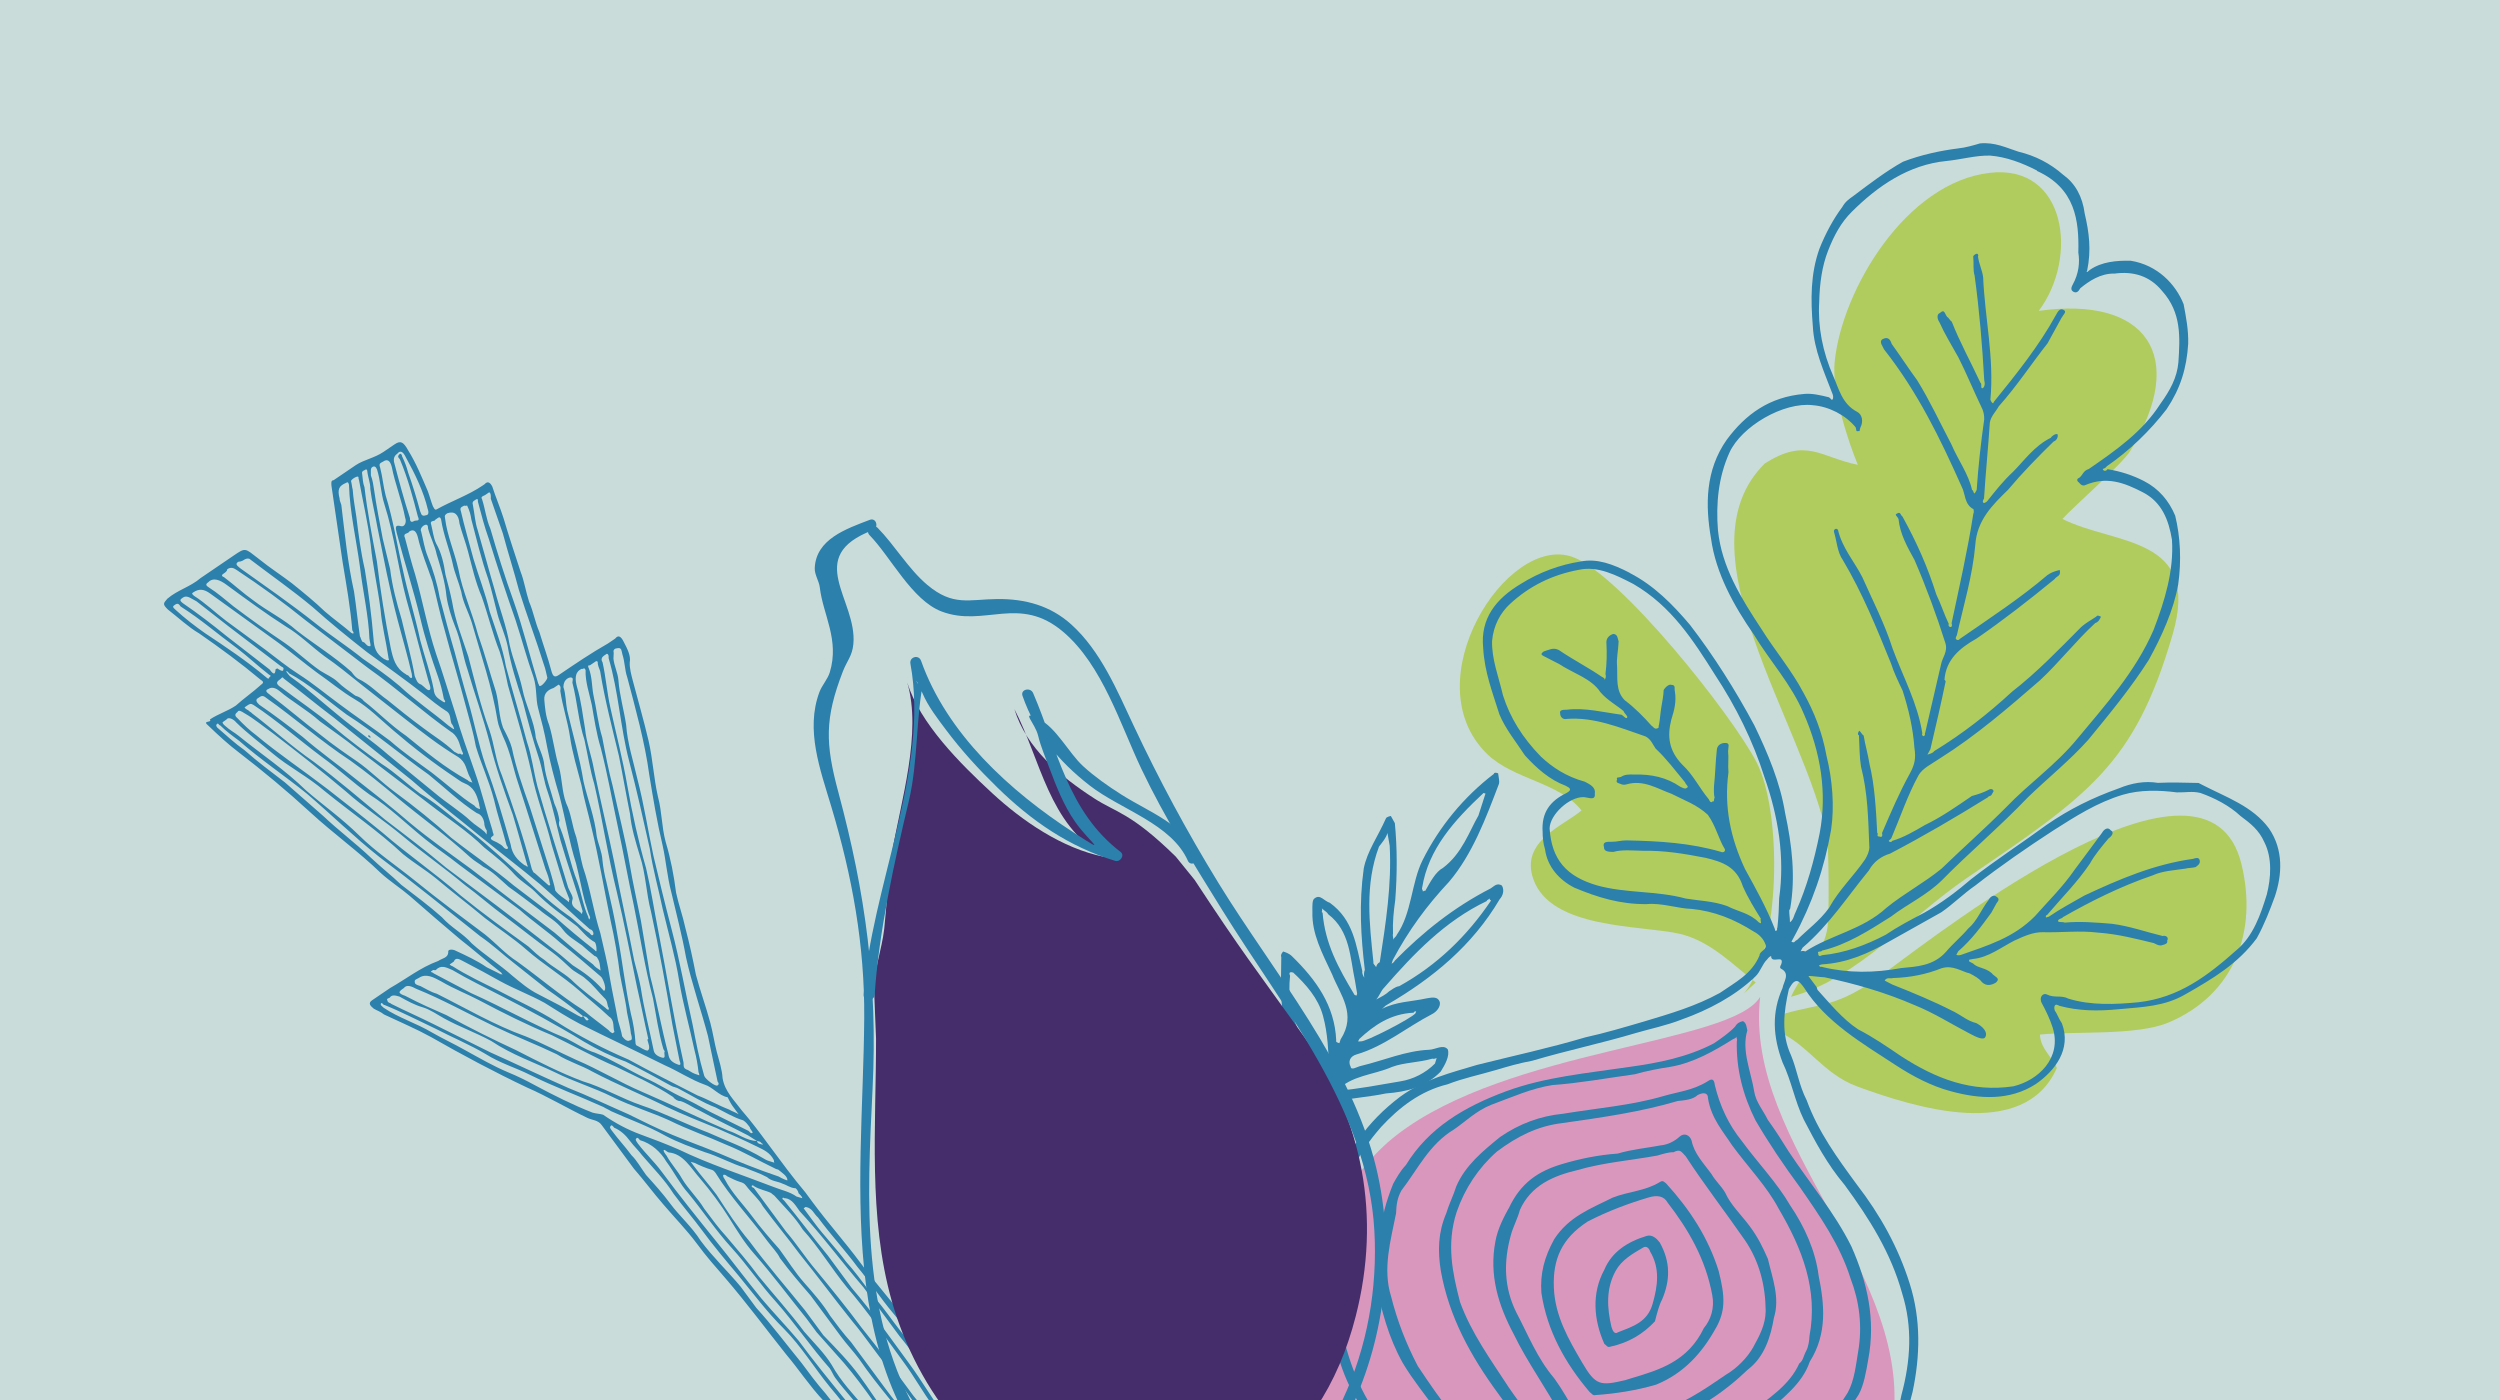 <svg viewBox="0 0 469.35 262.9" xmlns:xlink="http://www.w3.org/1999/xlink" height="92.75mm" width="165.58mm" xmlns="http://www.w3.org/2000/svg" id="Calque_1">
  <defs>
    <style>
      .cls-1 {
        fill: none;
      }

      .cls-2 {
        fill: #2c80ac;
      }

      .cls-3 {
        fill: #da97bd;
      }

      .cls-4 {
        fill: #cadcda;
      }

      .cls-5 {
        fill: #452c6b;
      }

      .cls-6 {
        fill: #b0cc5f;
      }

      .cls-7 {
        clip-path: url(#clippath);
      }
    </style>
    <clipPath id="clippath">
      <rect height="284.96" width="397.33" y="26.88" x="30.8" class="cls-1"></rect>
    </clipPath>
  </defs>
  <rect height="417.74" width="623.62" y="-16.13" x="-94.66" class="cls-4"></rect>
  <g class="cls-7">
    <path d="M333.97,193.75c5.36,2.28,8.34,7.88,14.66,10.21,10.62,3.89,31.37,10.51,37.53-3.47-.9-2.09-3.07-3.6-3.18-6.26,6.58-.67,18.11.25,24.11-2.25,12.41-5.22,16.83-17.11,13.71-29.81-6.45-26.15-55.21,11.82-67.19,20.63-8.74,6.42-11.43,5.45-18.64,7.51l-1.01,3.43Z" class="cls-6"></path>
    <path d="M336.4,187.09c12.17-3.3,22.13-14.92,32.72-22.16,22.9-15.63,31.61-21.19,38.78-45.85,5.4-18.59-10.85-16.69-20.7-21.66,2.51-2.7,11.19-10.26,12.72-12.75,11.05-17.98,2.92-29.15-17.16-26.31,7.52-10.04,5.17-27.58-9.2-25.92-15.69,1.8-27.74,21.88-29.12,35.45-.57,5.45,2.45,14.81,4.35,19.37-6.95-1.38-9.67-5.24-17.48-.24-16.48,16.3,7.43,48.82,11.72,70.14.3,2.89.4,13.94.09,16.72-.56,5.06-4.97,8.94-6.88,13.26.05-.02.11-.04.17-.05" class="cls-6"></path>
    <path d="M327.44,186.48c6.95-8.45,7.19-34,2.33-43.4-4.63-8.93-25.53-35.26-34.5-38.51-12.34-4.48-30.07,23.41-16.06,37,4.91,4.78,13.57,5.3,17.7,10.58-3.42,2.92-11.52,5.73-9.06,12.85,3.27,9.49,20.21,8.66,27.43,10.3,5.84,1.31,10.39,6.12,14.34,9.15l-2.18,2.04Z" class="cls-6"></path>
    <path d="M269.44,311.84c1.12-17.79-13.77-21.78-22.02-33.82-11.37-16.64-2.59-51.38,14.72-64.88,21.04-16.38,62.99-17.08,68.31-26-3.16,27.95,29.65,52.16,24.73,81.3-.78,4.49-6.13,11.4-8.21,15.99-13.75,30.43-39.33,18.68-63.19,20.77-.16,0-.16.29-.23.43-3.17-.1-7.44,4.16-10.14,5.82l-3.97.39Z" class="cls-3"></path>
    <path d="M80.33,95.68c-.77-3.34-2.44-6.77-4.14-9.83-.5-1.06-1.04-1.4-1.62-.66q-.76.52-.61,1.48c.93,3.57,1.88,7.14,3.01,10.6-.03.71.33.82.71.57.38-.26,1.28.18.77-.88-.93-3.57-1.87-7.15-3.36-10.7,0,0-.18-.22-.35-.47.02-.36.2-.48.4-.61.36.1.34.47.34.47.5,1.06.83,1.88,1.15,3.08.81,2.26,1.62,4.88,2.25,7.26.17.23.14.96.88.8.18-.13.91.09.59-1.11M50.39,126.56c-1.94-1.49-3.89-3.34-5.83-4.82-3.72-2.73-6.89-5.5-10.63-7.87-.35-.47-.53-.71-1.09-.33-.38.26-.56.38.15.97,1.76,1.61,3.7,3.1,5.49,4.35,3.91,2.6,7.82,5.21,11.52,8.31.18.24.54.34.55-.01.57-.39.02-.38-.16-.6M52.66,125.02c-3.19-2.4-6.55-5.02-9.74-7.42-1.95-1.5-4.07-3.21-6.01-4.7-.9-.44-1.78-1.25-2.53-.74-.57.39-.76.52-.05,1.08,2.85,1.94,5.5,3.99,8.33,6.28,2.66,2.07,5.31,4.13,7.97,6.18.35.47,1.04,1.41,1.1-.04.19-.13.38-.26.55-.03.54.34.9.45.91.08.2-.48-.35-.47-.52-.7M69.36,119.99c-.16-4.45-1.25-8.98-1.78-13.54-.68-5.15-1.92-10.29-2.06-15.46-.16-.6-.34-.47-.54-.34-1.3.54-1.69,1.15-1.22,2.95-.02.36.15.59.32,1.18.67,5.52,1.17,10.8,2.39,16.29.43,2.88.68,5.51,1.1,8.38.17.24.16.6.51,1.07.55-.03.69.93,1.43.79.19-.13-.14-.96-.13-1.33M72.89,123.21c-.42-2.86-1.21-5.84-1.45-8.85-.54-4.19-1.47-8.13-1.84-12.08-.54-4.19-1.47-8.13-2.21-12.21-.17-.23.02-.36-.15-.59-.37-.11-1.5.66-1.32.9.15.59.14.96.3,1.56.11,1.68.41,3.23.69,5.14.4,3.24.81,6.48,1.58,9.82.72,4.42,1.26,8.62,1.63,12.95.1,1.67.41,2.87,2.01,3.88.37.11.54.34.72.22.37.11.02-.36.04-.73M77.31,126.53c-.76-3.34-1.72-6.55-2.66-10.13-1.57-5.96-2.6-11.58-3.8-17.43-.43-2.51-1.06-4.89-1.33-7.18.05-1.08-.46-2.15-.58-3.46l-.18-.24c-.38.26-.92.28-.77.88.14.95.11,1.68.44,2.5.52,4.55,1.42,9.22,2.32,13.88.67,5.52,1.53,10.9,2.58,16.16.45,2.16.92,3.94,2.88,5.07.18.23.36.1.53.33.19.24.35.47.54.34.2-.13.02-.36.03-.73M80.38,127.61c-1.43-5-2.66-10.13-4.09-15.13-1.57-5.96-2.22-11.84-4.15-17.9-.65-2.02-.71-4.43-1.36-6.45q-.33-.82-.9-.44c-.38.26-.22.84-.25,1.57.33.83.47,1.8.61,2.76.41,2.87,1.02,5.98,1.61,9.08.46,1.79.92,3.94,1.39,5.72.4,3.24,1.19,6.22,2.16,9.44.77,3.34,1.87,7.15,2.45,10.62.33.82.49,1.42,1.22,1.63.54.34,1.22,1.27,1.59,1.02.38-.26-.12-1.31-.28-1.91M83.33,131.22c-.3-1.56-.6-2.74-1.09-4.17-1.3-3.68-2.43-7.14-3.35-11.07-1.24-5.13-3.01-10.6-4.42-15.96,0-.37-.67-1.67.79-1.24.72.21,1.13-.77.8-1.59-.59-3.11-1.91-6.43-2.51-9.54q-.46-1.79-1.6-1.01c-.37.25-.92.28-.59,1.11.47,1.78.58,3.46,1.04,5.25,1.45,4.65,2.16,9.44,3.23,13.96.91,4.31,2.36,8.94,3.27,13.25.78,2.97,1.92,6.07,2.52,9.17.12,1.31.66,1.65,1.72,2.33.54.34.55-.01.2-.48M84.77,135.86c-.32-.83-.11-1.68-.81-2.25-1.6-1.01-3.01-2.16-4.43-3.31-3.36-2.63-6.91-5.14-10.64-7.88-3.36-2.63-6.89-5.5-10.24-8.49-3.71-3.1-7.79-5.94-11.68-8.91-.18-.24-.73-.21-1.1.04-.19.13-.57.39-1.13.4-.56.38-.39.63.32,1.19,4.78,3.42,9.41,6.6,14.18,10.38,2.83,2.29,6.04,4.33,8.86,6.62,2.31,1.6,4.63,3.18,6.92,5.13,2.81,2.65,6.19,4.92,9.19,7.45.53.34.7.57,1.07.68-.16-.6-.32-.83-.51-1.07M102.74,127.16c-.17-.59-.3-1.55-.63-2.38-1.44-4.64-3.25-9.38-4.69-14.02-.94-3.58-2.06-7.02-3.01-10.6-.81-2.26-1.46-4.28-2.27-6.54.02-.36.05-1.09-.31-1.2l-.76.52c-.19.13-.93.28-.58.75.65,2.02.76,3.71,1.58,5.59,1.27,4.4,2.72,9.04,4.35,13.56,1.79,5.1,3.02,10.23,4.62,15.46.18.24.16.6.35.47.35.11,1.53-1.38,1.35-1.62M84.88,137.54c-5.33-3.75-10.43-8.36-15.76-12.12-3.89-2.97-7.8-5.95-11.69-8.92-4.25-3.44-8.49-6.51-12.95-9.46-.53-.35-1.06-.69-1.82-.17,0,.37-.39.62-.77.88-.37.25-.2.48.16.6,1.95,1.48,3.71,3.1,5.49,4.35,2.66,2.05,5.71,3.49,8.17,5.68,3.36,2.63,6.94,4.78,10.28,7.76.34.47.69.94,1.23,1.28,2.15.99,3.72,2.75,5.5,3.98,2.12,1.73,4.24,3.44,6.73,5.27,1.94,1.49,3.91,2.61,5.85,4.47.36.1.71.57,1.08.32.18.22.54.34.55-.03-.68-1.3-.6-2.75-2.02-3.9M88.18,145.84c-.68-1.3-.62-2.75-2.22-3.76-3.56-2.14-6.92-4.77-10.29-7.41-2.66-2.05-5.49-4.35-8.14-6.4-2.13-1.72-4.24-3.44-6.56-5.04-2.48-1.83-4.76-4.14-7.25-5.59-3.74-2.39-7.47-5.12-11.18-7.85-1.24-.91-2.5-1.47-3.46-.47-.57.39-.39.62.15.97,1.6,1.01,3.18,2.4,4.6,3.54,3.19,2.4,6.21,4.57,9.58,6.84,2.3,1.59,4.41,3.67,6.73,5.26,1.07.67,2.33,1.22,3.2,2.03,1.05,1.04,2.13,1.72,3.37,2.64.73.21,1.25.54,1.6,1.01,2.66,2.06,5.11,4.61,7.95,6.54,3.54,2.86,7.25,5.98,11.54,8.32.17.24.54.34.9.45-.17-.24-.34-.84-.51-1.07M89.96,150.95c-.46-1.79-.95-3.21-2.93-3.98-.36-.1-1.07-.67-1.6-1.01-3.91-2.61-7.81-5.58-11.69-8.92-2.3-1.95-4.57-4.27-7.07-5.72-2.51-1.47-4.8-3.42-7.11-5.01-2.48-1.83-4.77-3.78-7.26-5.61-4.27-3.08-8.51-6.15-12.78-9.23-1.24-.91-2.16-1-3.28-.23-.38.26,0,.37.16.6,2.14,1.35,4.07,3.21,6.02,4.69,2.48,1.83,4.97,3.65,7.45,5.48,1.95,1.48,4.06,3.2,6.2,4.56,2.67,1.7,4.97,3.65,7.46,5.47,3.18,2.4,6.57,4.67,9.75,7.07,2.48,2.19,5.32,4.12,7.8,5.95,2.66,2.05,5.3,4.48,7.97,6.17.33.46.7.57,1.06.67.02-.36-.17-.59-.15-.95M91.4,155.95c-.34-.47-.5-1.07-.48-1.43-.15-.97-.66-1.67-1.39-1.86-3.2-2.05-6.2-4.94-9.02-7.22-5.32-3.76-10.09-7.9-15.43-11.29-3.72-2.74-7.07-5.74-10.82-7.75-.17-.24-.35-.47-.54-.34l.17.23c.35.47.52.71,1.05,1.04,3.02,2.17,5.66,4.59,8.48,6.88,3.01,2.52,6.39,4.8,9.55,7.56,2.83,2.3,5.84,4.82,8.66,7.1,2.3,1.95,4.79,3.43,6.73,5.26.88.82,1.77,1.26,2.66,2.07,0,0,.17.23.33.46q.02-.36.04-.71M95.11,158.68c-.78-2.97-1.75-5.82-2.37-8.57-.94-3.58-2.44-6.76-3.4-9.97-.44-2.52-1.24-5.14-1.87-7.52-1.25-4.77-2.7-9.42-3.95-14.18-.95-3.21-1.55-6.32-2.34-9.3-.97-2.85-2.13-5.58-2.74-8.32q-.48-1.79-1.61-1.03c-.2.5-1.29.19-.79,1.24.63,2.38,1.25,4.77,1.89,6.79,1.43,5,2.31,10.02,3.93,14.9,1.3,3.68,2.41,7.49,3.54,10.93,1.11,3.81,2.42,7.5,3.72,11.18,1.3,3.68,2.23,7.62,3.34,11.06,0,.37.34.84.16.96-1.14.77.14.96.67,1.29.54.34.9.46,1.24.91.17.24.54.34.54.34.55-.01.2-.48.03-.73M98.98,162.37c-.95-3.21-1.73-6.19-2.7-9.4-1.63-4.51-3.25-9.02-4.34-13.55-1.25-4.78-2.88-9.29-4.16-13.69-.97-2.85-1.22-5.49-2.38-8.22-.66-1.66-1.3-3.68-1.58-5.59-.25-2.64-1.05-5.26-1.85-7.88-.3-1.55-1.15-3.08-1.62-4.87.04-.72-.32-.83-.89-.45-.38.26-.58.76-.41.98.46,1.79.59,3.11,1.25,4.77,1,2.49,1.79,5.11,2.23,7.62.94,3.58,1.89,7.15,2.84,10.37.79,2.98,1.57,5.96,2.52,9.17,1.12,3.8,1.85,7.87,3.31,12.15,1.81,4.75,3.23,9.74,4.67,14.75.28,1.91,1.33,2.95,2.57,3.87.35.1.54.34.54.34.19-.13,0-.37,0-.37M103.22,165.82c-.14-.96-.46-1.79-.79-2.61-1.76-5.47-3.36-10.7-5.15-16.17-.97-2.85-1.39-5.73-2.9-8.91-.32-.83-.83-1.9-.97-2.85-1.01-6.34-3.12-12.28-4.86-18.47-.65-2.02-1.66-3.78-1.95-5.7-.46-1.79-1.3-3.68-1.6-5.24-.6-2.74-1.76-5.47-2.19-8.35q-.16-.58-.54-.33l-.56.39c-.02.36-1.1.04-.77.87.31,1.19.43,2.51.94,3.58,1.02,1.75,1.47,3.91,1.75,5.82.48,1.79.94,3.58,1.25,5.13.57,3.47,1.89,6.79,3.03,10.24,1.25,4.77,2.33,9.3,3.96,13.81.97,2.85,1.2,5.85,2.37,8.57,2.11,5.93,4.06,11.64,5.62,17.6.18.22.17.59.52.7.89.81,1.59,1.38,2.47,2.18,0,0,.17.24.36.12.19-.13,0-.37,0-.37M106.94,168.92c-.32-.83-.66-1.67-.99-2.5-.79-2.61-1.61-5.23-2.39-7.85-1.09-4.53-2.9-8.92-3.79-13.58-1.23-5.49-2.83-10.72-4.41-16.33-.44-2.15-.9-4.3-1.55-6.32-1.32-3.32-2.09-6.66-3.38-10.35-1.17-2.72-1.77-5.46-2.56-8.44-.47-1.8-1.13-3.45-1.6-5.24q-.25-2.64-2.3-1.95c-.38.26-.56.39-.41.98.4,3.24,1.74,6.19,2.5,9.53.74,4.06,2.58,8.08,3.68,12.26,1.3,3.68,2.24,7.25,3.36,10.7.63,2.38.53,4.55,1.35,6.81.67,1.29,1.34,2.59,1.65,3.78.76,3.71,2.06,7.39,3.36,11.06,1.28,4.04,2.57,8.09,3.85,12.13.32,1.2.8,2.62.94,3.58.69.93,1.59,1.38,2.3,1.95l.17.22c.19-.13.02-.36.2-.48M109.4,171.11c-1.26-4.41-2.9-8.91-4.17-13.33-.79-2.98-1.38-6.09-2.35-8.94-.81-2.26-1.07-4.53-1.72-6.55-1.14-3.45-2.08-7.03-3.01-10.6-1.14-3.45-2.26-6.9-2.84-10.37-.45-2.16-1.46-4.28-1.92-6.06-.63-2.38-1.09-4.53-1.73-6.56-1.3-3.68-2.23-7.62-3.17-11.18-.15-.97-.3-1.56-.8-2.63,0,0-.18.13-.55.03-.37.25-.92.27-.6,1.1.62,2.75,1.57,5.96,2.36,8.94.95,3.21,2.27,6.54,3.04,9.87,1.14,3.45,2.45,6.78,3.03,10.24,1.25,4.76,2.7,9.42,3.95,14.18.97,2.85,1.22,5.49,2,8.47,1.74,6.19,3.84,12.48,5.75,18.91.33.82,1.03,1.76.81,2.25-.42,1.34.66,1.66,1.55,2.47l.17.23c.19-.13.02-.36.2-.48M110.81,172.25c-.5-1.06-.64-2.01-.97-2.85-.63-2.38-1.07-4.89-1.69-7.28-1.28-4.04-2.01-8.47-3.1-12.64-.96-3.22-1.74-6.19-2.34-9.3-.43-2.51-1.07-4.91-1.7-7.28-.46-1.79-.19-3.73-.84-5.75-1.3-3.68-2.24-7.25-3.37-10.7-1.78-5.11-3.41-9.98-5.01-15.22-.81-2.26-1.44-4.64-2.06-7.02.03-.73-.17-.59-.73-.21-.18.13-.38.26-.21.85.3,1.56.4,3.24.89,4.67,1.12,3.81,2.05,7.37,3.18,11.19.93,3.57,2.25,6.89,2.82,10.36.62,2.75,1.78,5.47,2.38,8.22.6,3.1,2.29,6.18,2.52,9.17.47,1.78,1.5,3.55,1.61,5.23.27,2.28,1.25,4.77,1.88,7.15.51,1.07.82,2.27.96,3.22-.2.48-.05,1.08.12,1.31,1.32,3.32,1.9,6.79,3.22,10.11.81,2.26,1.08,4.54,2.08,6.67q-.02.36.35.47s-.18-.24,0-.37M111.25,174.76q-.17-.23-.53-.33c-3.17-2.77-6.15-5.66-9.33-8.42-3.71-3.09-7.6-6.06-11.14-8.93-4.41-3.67-8.84-6.98-12.9-10.55-4.96-4.02-9.72-7.79-14.68-11.81-3.19-2.4-6.2-4.92-9.38-7.32-.35-.47-.36-.1-.74.16-.75.51-.77.87.31,1.55,3.18,2.4,6.56,4.67,9.57,7.2,3,2.53,6.19,4.92,9.2,7.09,2.67,1.7,4.78,3.78,7.25,5.6,2.51,1.47,4.8,3.42,6.92,5.13,3.73,2.74,7.07,5.74,10.41,8.74s6.68,6.35,10.23,8.84c1.61,1.03,2.64,2.43,4.24,3.44.18.24.53.71.73.21,0,0,.02-.36-.17-.6M111.71,176.91c-1.43-.78-2.29-1.95-3.35-3-2.66-2.05-5.5-3.98-7.95-6.54-1.06-1.04-2.49-1.82-3.71-3.1-1.75-1.98-3.69-3.47-5.81-5.18-3.16-3.12-6.91-5.5-10.27-8.13-4.6-3.54-9.03-6.85-13.64-10.41-2.12-1.71-4.43-3.31-6.92-5.13-2.46-2.19-5.32-3.76-7.61-5.71-.71-.57-1.43-.78-2-.4-1.11.41.14.96.31,1.2,3.19,2.39,6.36,5.15,9.55,7.55,2.13,1.72,4.43,3.31,6.75,4.9,2.3,1.59,4.59,3.91,7.07,5.74,3.72,2.73,7.25,5.59,10.6,8.59,4.08,3.21,7.99,5.82,11.69,8.92,2.66,2.05,5.14,3.88,7.79,5.94,2.48,2.19,4.77,4.13,7.43,6.2,0,0,.33.46.35.11.03-.73-.12-1.31-.3-1.56M112.13,179.79s-.17-.24-.53-.34c-.7-.57-1.41-1.15-2.3-1.95-1.24-.92-2.67-1.7-3.53-2.87-1.39-1.86-3.01-2.52-4.59-3.91-1.95-1.48-3.9-2.97-5.68-4.22-1.58-1.38-2.98-2.89-4.77-3.77-.71-.59-1.61-1.03-2.49-1.82-4.39-4.04-9.19-7.45-13.61-11.13-3-2.53-5.83-4.83-8.84-6.98-5.52-3.63-10.45-8-15.78-11.76-.71-.57-.9-.44-1.65.07q-.57.39.31,1.19c2.84,1.93,5.51,3.99,8.16,6.05,3.16,2.76,6.73,5.27,10.26,8.14,3.36,2.63,6.73,5.27,9.9,8.02,3.7,3.1,7.8,5.95,11.51,8.68,5.32,4.12,10.45,8,15.59,11.89,2.31,1.95,4.77,4.15,7.24,5.97.35.47.89.81,1.42,1.15-.14-.96-.11-1.68-.63-2.38M112.71,183.26c-2.29-1.95-4.76-4.13-7.43-6.2-2.46-2.19-5.3-4.11-7.76-6.3-3.73-2.74-7.62-5.71-11.35-8.44-2.13-1.72-4.27-3.08-6.37-4.8-3.54-2.86-6.7-5.99-10.44-8.37-3.02-2.16-5.83-4.81-8.84-6.98-4.43-3.31-8.48-6.88-12.93-9.83-.53-.33-.72-.2-1.29.19l-.38.26c.04.15.26.34.71.57.17.23.54.34.7.57,3.9,2.97,7.41,6.2,11.51,9.04,4.43,3.31,9.01,7.21,13.43,10.89,3.9,2.97,7.79,5.94,11.5,9.05,3.19,2.39,6.38,4.79,9.57,7.19,3.9,2.97,7.79,5.94,11.86,9.15.7.57,1.59,1.38,2.3,1.95,2.14,1.35,3.91,2.61,5.65,4.58,0,0,.35.47.36.1.37-.25-.26-2.27-.79-2.61M102.54,185.6c-2.13-1.72-4.08-3.2-6.2-4.92-1.94-1.49-3.88-3.34-6.19-4.92-6.2-4.93-12.55-10.09-18.94-14.88-4.77-3.78-8.99-7.95-13.58-11.86-4.24-3.44-8.68-6.39-12.74-9.95-1.24-.91-2.48-1.83-3.53-2.87-.36-.1-.35-.47-.54-.34-.38.26-.2.49-.03.73,1.59,1.38,3.35,3,5.12,4.25,2.46,2.19,4.95,4.01,7.6,6.06,2.46,2.19,4.76,4.14,7.22,6.33,2.82,2.67,6.01,5.06,8.82,7.72,1.93,1.84,3.88,3.33,5.81,5.18,2.66,2.05,5.15,3.88,7.6,6.06,1.75,1.98,3.9,2.98,5.64,4.95,2.46,2.19,5.14,3.88,7.61,6.06,1.41,1.16,3,2.54,4.79,3.43,2.33,1.22,5.02,2.56,7.51,4.03.36.1.71.57.92.08-2.13-1.72-4.61-3.55-6.91-5.14M109.81,190.84l-.36-.1q.17.23.35.47c.17.23.33.46.53.33l.19-.13c-.17-.23-.34-.46-.7-.57M114.28,189.22c-.35-.47-.13-1.32-.84-1.89-1.06-1.04-2.08-2.44-3.51-3.59-.87-.81-1.95-1.12-3.01-2.16-.89-.81-1.94-1.85-3.18-2.76-3.01-2.16-5.84-4.45-9.03-6.85-2.49-1.82-4.95-4.01-7.44-5.83-3.7-3.1-7.79-5.95-11.5-9.05-3.71-3.1-7.45-5.48-10.79-8.47-4.6-3.91-9.2-7.46-13.8-11-1.78-1.26-3.36-2.63-5.33-3.75-.54-.34-1.07-.68-1.27-.19q-.76.52-.06,1.09c1.23,1.27,2.29,2.3,3.53,3.22,4.41,3.67,8.86,6.62,13.46,10.16,3.37,2.64,6.73,5.26,10.26,8.14,4.76,4.13,9.92,7.66,14.68,11.8,4.24,3.44,8.5,6.52,12.76,9.61.88.8,1.93,1.84,3.01,2.52,1.58,1.37,3.38,2.27,4.96,3.64,2.11,2.08,4.42,3.68,6.54,5.39.17.24.71.58.55-.02M114.39,190.9c-1.94-1.85-3.88-3.34-5.65-4.94-3.17-2.77-6.75-4.91-9.91-7.67-2.47-2.18-5.14-3.88-7.79-5.94-3.02-2.53-6.21-4.93-9.2-7.46-2.12-1.71-4.08-2.84-6.2-4.56-4.58-4.28-9.72-7.79-14.68-11.81-3.18-2.75-6.76-4.53-9.76-7.06-2.29-1.95-4.77-3.78-6.87-5.85-.35-.47-1.42-1.15-1.81-.53l-.73.5c-.03.19.14.42.5.71.87.8,1.78,1.26,2.48,1.83,4.25,3.44,8.69,6.38,12.73,10.31,3.18,2.75,6.73,5.26,9.88,8.37,3.16,3.13,7.07,5.74,10.61,8.6,4.24,3.44,8.67,6.75,13.1,10.06,2.13,1.73,3.87,3.7,6,5.05,4.26,3.08,8.13,6.41,12.41,9.13,1.58,1.37,3.36,2.63,4.77,3.77.17.24.48.46.74.57l.35-.24c-.34-.83.08-2.18-.97-2.85M118.45,194.1c-.12-1.31-.44-2.51-.74-4.06-.26-2.27-.89-4.66-1.33-7.18-.4-3.24-.99-6.7-1.75-10.04-1.21-5.86-2.22-11.84-3.61-17.56-.62-2.75-1.41-5.36-1.86-7.88-.78-2.97-1.74-6.19-2.15-9.06-.42-2.88-1.4-5.73-1.82-8.6.02-.36.22-.86-.31-1.2l-.95.64c-.92.28-1.87.93-1.74,2.25.12,1.31.23,3,.89,4.65.8,2.62,1.05,5.26,1.85,7.88.64,2.39.53,4.56,1.35,6.82,1.01,2.12,1.09,4.17,1.92,6.43.46,1.79.74,3.7,1.22,5.49,1.45,4.27,2,8.47,3.29,12.51.61,2.74,1.39,5.72,1.82,8.6.43,2.51,1.05,5.26,1.49,7.77.31,1.19.63,2.02.78,2.99.52.7,1.05,1.03,1.43.77.56-.01.4-.61.24-1.21M121.53,195.18l.18-.13c-.77-3.34-1.36-6.45-2.13-9.8-1.21-5.84-2.4-12.06-3.78-17.79-1.71-6.92-2.69-13.62-4.24-20.31-.79-2.61-1.22-5.49-1.83-8.23-1.14-3.45-1.33-7.17-2.27-10.76.02-.36.21-.85-.14-.95-.37-.11-.75.15-.75.15-.57.38-.77.88-.8,1.61.48,1.41.41,2.87.72,4.42,1.08,4.54,2.36,8.94,3.07,13.37.77,3.34,2.09,6.66,2.47,10.25.3,1.56.98,2.85,1.08,4.54.13,1.33.43,2.88.74,4.06.77,3.35,1.54,6.68,2.11,10.16.89,4.66,1.41,9.58,2.47,14.48.47,1.78.76,3.71.87,5.39-.02.36.15.59.15.59.91.45,1.61,1.02,2.16,1,.57-.39.07-1.45-.08-2.05M124.71,197.58c.19-.13,0-.37-.16-.6-.95-3.21-1.36-6.45-1.96-9.56-1.57-5.96-2.41-11.71-3.62-17.56-1.06-4.9-1.95-9.93-3.01-14.82-1.06-4.89-1.94-9.91-3.19-14.69-.79-2.61-1.23-5.49-1.66-8-.45-2.14-1.27-4.4-1.17-6.58l-.17-.23c-.18-.24-.19.13-.56.02-1.48.66-1.19,2.22-.88,3.41.8,2.62,1.05,5.26,1.5,7.77.25,2.64,1.23,5.14,1.67,7.65,1.21,5.85,2.6,11.58,3.81,17.43,1.19,6.22,2.57,12.31,3.76,18.53.47,1.78.94,3.56,1.24,5.12.56,3.84,1.66,8,2.41,11.71.15.95,1.23,1.27,1.59,1.38.72.2.39-.63.41-.98M127.58,199.15c-.46-2.15-.89-4.66-1.35-6.81-1.16-6.93-2.48-14.11-4-21.15-.94-3.58-.97-7.08-2.1-10.52-.79-2.61-1.6-5.24-1.85-7.87-.75-3.7-1.33-7.18-2.08-10.87-1.23-5.14-2.65-10.5-3.52-15.89-.15-.59-.5-1.06-.46-1.79-.18-.22-.36-.1-.36-.1l-1.13.77c-.37-.11-.38.26-.21.49.66,1.65.58,3.46.88,5.02.62,2.75.86,5.39,1.66,8,.59,3.11,1.19,6.22,1.98,9.2,1.06,4.89,2.32,9.67,3.19,14.69.58,3.46,1.35,6.8,2.09,10.51.58,3.46,1.16,6.94,1.74,10.41,1.24,4.77,2.12,9.79,3.39,14.56.14.96.48,1.43,1.38,1.87.9.44,1.08.32.76-.52M131.14,201.29c-.13-1.33-.42-2.88-.74-4.06-.91-4.31-2.18-8.72-2.9-13.14-.71-4.43-1.99-8.83-3.07-13.37-.76-3.71-1.87-7.51-2.43-11.35-1.22-5.49-2.45-10.98-3.85-16.35-1.72-6.55-1.99-13.05-3.89-19.47.02-.36.03-.73-.33-.82l-.57.38c-.38.26-.58.74-.24,1.21.61,2.74.85,5.74,1.46,8.48,1.07,4.91,2.32,9.67,3.19,14.69.88,5.02,2.09,10.51,3.53,15.52.92,3.94,1.49,7.77,2.23,11.47,1.65,8.37,2.93,16.63,4.77,24.87.15.59-.24,1.21.84,1.53.53.34,1.06.67,1.79.88l.36.12s0-.37-.16-.6M134.73,203.08c-.62-2.75-1.22-5.86-1.82-8.6-1.26-4.77-3.05-9.88-4.12-14.77-.73-4.07-1.83-8.23-2.75-12.17-.79-2.98-1.01-6-1.62-8.73-1.08-4.54-1.81-8.97-2.53-13.39-.83-6.12-2.56-12.31-4.13-18.26-.49-1.42-.43-2.87-.91-4.31-.16-.6-.12-1.31-.87-1.17-.55.03-.93.28-.76.88-.02.36-.04.72-.05,1.09.12,1.31.79,2.61.92,3.94.23,2.99,1.03,5.62,1.46,8.48.22,3.36,1.35,6.82,2.11,10.16,1.25,4.77,1.96,9.56,3.02,14.45,1.08,4.54,2.17,9.07,3.42,13.83,1.57,5.96,2.59,11.95,3.97,18.02.59,3.11,1.19,6.22,2.14,9.43.16.6,2.11,2.08,2.49,1.82.37-.25.2-.48.04-.71M137.46,207.54c-.34-.47-.85-1.54-.85-1.54-1.63-.29-2.84-1.93-4.29-2.36-2.7-.97-5.01-2.56-7.52-3.65-5.38-2.67-10.59-5.11-15.95-7.78-2.33-1.22-4.47-2.58-6.61-3.94-2.86-1.57-5.56-2.54-8.42-4.11-1.97-1.13-4.29-2.36-6.62-3.58-.9-.44-1.61-1.02-2.02-.04l-.76.52s.18.24.54.34c2.67,1.7,5.73,3.14,8.41,4.47,3.76,2.01,7.53,3.67,11.26,6.04,2.15,1.37,4.11,2.48,6.43,3.71,2.33,1.24,4.48,2.23,7,3.33,4.29,2.36,8.77,4.58,12.9,6.71,1.98.75,3.94,1.89,5.92,2.64.54.34,1.25.54,1.79.89-.34-.47-.86-1.17-1.2-1.63M140.76,211.62l-.18-.24c-.17-.23-.51-.7-1.05-1.05-1.81-.53-3.41-1.54-5.2-2.43-2.34-.87-4.48-2.23-6.81-3.45-.53-.35-1.09-.33-1.62-.66-2.86-1.57-5.72-3.14-8.41-4.48-2.7-.97-5.39-2.3-7.89-3.77-5.16-3.16-10.35-5.95-15.37-8.52-3.22-1.67-6.27-3.11-9.3-4.91-1.26-.56-2.16-1-3.12,0-.18.13-.36-.1-.55.03l-.38.26c.17.23.36.1.54.34,2.32,1.23,4.65,2.45,6.98,3.68,5.93,2.65,11.82,6.02,17.93,8.54,1.79.89,3.57,2.14,5.38,2.67,3.24,1.31,6.45,3.35,9.5,4.79,2.51,1.1,4.81,2.69,7.33,3.79,2.16,1,4.29,2.36,6.45,3.35,1.79.89,3.59,1.78,5.38,2.67.36.1.52.7.9.44.19-.13-.52-.7-.5-1.06M140.5,213.19c-3.22-1.67-6.28-3.11-9.13-4.68-1.26-.56-2.49-1.46-3.58-1.79-.55.03-1.08-.32-1.43-.78-3.38-2.27-7.14-3.91-10.73-5.69-4.13-1.76-8.07-4.01-12.01-5.9-4.49-1.86-8.98-4.08-13.62-6.54-2.32-1.23-4.67-2.1-7.16-3.56-1.43-.78-2.87-1.56-4.18-.67-.38.26-.93.27-.78.87-.02.36.7.57,1.07.68.89.45,1.95,1.12,3.05,1.43,5.37,2.68,10.91,5.94,16.67,8,3.24,1.31,6.11,2.88,9.51,4.42,4.14,1.75,8.24,4.24,12.37,6,5.39,2.31,10.77,4.98,16.16,7.28,1.8.53,3.39,1.9,5.4,1.95-.54-.34-1.07-.68-1.6-1.01M143,214.65c-.35-.47-.54-.34-.9-.44.15.59.7.57,1.06.67.19-.13-.17-.23-.17-.23M145.23,217.69c-.68-1.3-1.93-1.86-2.83-2.3-2.68-1.33-5.19-2.43-7.71-3.53-3.24-1.31-6.48-2.63-9.52-4.05-4.48-2.23-9.34-4.2-13.99-6.65-1.96-1.13-4.5-1.87-6.63-3.23-3.94-1.89-7.91-3.41-11.85-5.3-4.84-2.33-9.67-5.02-14.52-6.98-.9-.46-1.79-.9-2.37-.15-.38.26-.94.64-.78.87.35.47.9.44,1.43.78,2.32,1.23,4.84,2.33,7.35,3.43,4.29,2.35,8.77,4.58,13.07,6.57,4.13,2.12,8.25,4.24,12.57,5.86,3.62,1.06,7.18,3.2,10.97,4.5,4.15,1.39,8.27,3.51,12.59,5.14,3.41,1.55,6.82,2.72,10.39,4.86.54.34.89.45,1.62.66l.37.11c-.18-.24,0-.37-.17-.59M146.07,219.57l-.36-.1c-3.05-1.44-6.08-3.24-9.31-4.54-3.42-1.54-7.21-2.84-10.78-4.61-3.42-1.55-7.03-2.61-10.61-4.38-3.59-1.78-7.21-2.83-10.78-4.61-3.94-1.89-8.1-3.28-12.01-5.9-2.87-1.56-5.92-2.64-8.79-4.21-1.43-.79-2.67-1.7-4.12-2.13-1.45-.41-2.88-1.2-4.3-1.99-.73-.21-1.45-.43-1.84.2-.18.13-.74.14-.4.61-.02.36.54.34.71.57,2.69,1.34,5.2,2.44,7.88,3.77,3.59,1.78,7.17,3.57,10.75,5.34,4.67,2.09,9.51,4.42,14.54,6.64,3.6,1.41,7.54,3.3,11.32,4.95,2.69,1.33,5.38,2.67,8.25,3.87,2.89,1.21,5.94,2.29,8.83,3.49,3.76,1.63,7.37,3.06,11.15,4.34.54.34,1.79.89,1.62.66.03-.73-1.04-1.4-1.75-1.98M149.9,224c.02-.36-.5-1.06-.68-.93-.92-.08-1.62-.66-2.34-.87-.9-.44-2-.4-2.88-1.21-1.42-.78-2.87-1.2-4.13-1.76-2.53-.73-5.02-2.18-7.55-2.93-2.34-.85-5.04-1.82-7.38-3.07-3.39-1.9-6.82-3.08-10.23-4.63-.53-.34-.9-.45-1.43-.78-4.66-2.1-9.35-3.84-13.84-6.06-2.68-1.34-5.57-2.17-8.25-3.87-3.03-1.8-6.26-3.12-9.49-4.8-3.05-1.43-6.27-3.11-9.51-4.42-.18.13-.52-.7-.71-.2-.02.36.33.46.52.7,2.84,1.93,6.1,2.88,9.13,4.68,1.96,1.13,4.11,2.12,6.08,3.24,2.86,1.57,5.35,3.03,8.23,4.24,1.62.66,3.41,1.54,4.84,2.33,3.76,2.01,7.34,3.8,10.94,5.21.72.22,1.27.19,2,.4,2.31,1.6,4.64,2.83,6.99,3.69,2.33.86,4.67,1.73,7.19,2.83,5.74,2.77,11.69,4.68,17.63,6.97,1.62.66,3.26.96,4.5,1.87.36.1,1.08.32,1.08.32,0-.37-.51-.71-.69-.94M178.11,281.75c-.71-.58-1.04-1.42-1.55-2.11-1.06-1.04-1.91-2.56-2.94-3.98-1.4-1.49-3.16-3.11-4.17-4.88-3.63-4.9-7.06-10.31-11.06-14.96-1.75-1.98-3.49-3.95-5.06-5.69-.69-.94-1.21-1.64-1.9-2.57-3.3-4.08-6.41-8.29-9.9-12.25-1.74-1.97-3.11-4.21-4.64-6.66-1.54-2.47-3.45-5.05-5.53-7.49-1.73-1.96-3.08-4.56-5.83-4.81-.35-.11-.7-.57-.89-.45-.19.13.16.6.51,1.07.84,1.53,2.06,2.8,2.91,4.34,1.19,1.98,2.94,3.6,4.14,5.59,1.39,1.87,2.77,3.74,4.17,5.25,2.08,2.44,4.18,4.89,6.07,7.46,2.78,3.38,5.92,6.87,8.52,10.37,1.92,2.21,3.84,4.06,5.21,6.3,1.69,3.05,4.14,5.61,6.23,8.05,2.43,2.91,4.85,6.19,7.29,9.1,1.93,2.21,3.46,4.68,5.38,6.88.52.7,1.41,1.15,1.91,2.21.16.41.33.65.52.7l1.13-.77c0-.18-.17-.42-.52-.7M176.06,282.44c-1.76-1.62-3.14-3.49-4.53-5.36-2.57-3.87-5.71-7.35-8.66-10.97-1.91-2.57-4.19-4.89-6.08-7.46-.34-.47-.68-1.3-1.02-1.77-3.49-3.95-6.58-8.51-10.07-12.47-2.97-3.25-5.37-6.89-8.34-10.14-2.97-3.25-5.36-6.88-8.15-10.26-1.57-1.74-2.57-3.87-4.13-5.96-1.02-1.77-2.78-3.38-4.95-4.01-.17-.24-.52-.7-.72-.22-.19.13.16.6.32.83,1.39,1.86,3.15,3.48,4.52,5.35,3.28,4.44,6.75,8.75,10.04,12.83,2.96,3.62,5.72,7.36,8.68,10.97,2.27,2.68,4.71,5.22,6.97,7.9,2.94,3.98,5.89,7.59,9.03,11.44,2.24,3.04,4.3,6.21,6.92,8.99,1.91,2.56,3.63,4.9,5.73,6.99,1.41,1.51,2.61,3.14,4,4.65.35.47.54.34.92.08.75-.51-.14-.96-.49-1.42M181.08,280.79c-.69-.94-1.19-2-2.07-2.81-2.08-2.81-4.34-5.48-6.24-8.06-3.62-4.91-7.99-9.66-11.42-14.7-1.04-1.41-2.45-2.92-3.48-4.32-1.9-2.57-3.8-5.13-5.71-7.71-1.92-2.21-3.83-4.43-5.73-6.99-.49-1.06-1.55-2.1-2.41-3.27-3.11-4.21-6.96-8.27-9.69-12.74-.18-.22-.34-.46-.7-.57-1.09-.31-2.34-.86-3.24-1.3q-.35-.1-.72-.21c.17.24.35.47.53.71,1.37,1.86,2.94,3.6,4.32,5.47,2.06,3.16,3.95,6.1,6.2,8.77,3.28,4.45,6.95,8.63,10.42,12.95,1.2,1.63,2.24,3.04,3.44,4.67,2.46,2.55,4.74,4.86,6.81,7.67,1.73,2.34,3.44,5.04,5.17,7.37,1.21,1.64,2.24,3.41,3.26,4.81,2.28,2.31,4,4.65,5.93,6.86,1.03,1.4,1.9,2.57,2.95,3.61,1.05,1.05,1.78,1.26,2.54.39q.2-.13-.16-.6M174.89,284.29c-1.75-1.98-3.3-4.08-5.05-6.06-2.78-3.37-5.56-6.75-8.32-10.49-1.92-2.58-3.81-5.15-5.72-7.36-2.95-3.61-5.34-7.61-8.68-10.97-3.15-3.12-5.74-6.62-8.53-10-2.26-2.69-4.7-5.59-6.77-8.41-1.72-2.33-3.63-4.54-5.36-6.88-1.71-2.7-3.82-4.78-5.9-7.22-.69-.93-1.57-1.74-2.26-2.67-.87-1.16-1.75-1.98-3.01-2.53-.17-.23-.51-.71-.71-.2-.19.13.15.59.33.82,1.21,1.64,2.43,2.91,3.64,4.55,1.06,1.04,1.73,2.34,2.76,3.74,1.57,1.74,3.14,3.48,4.51,5.34,1.73,2.34,4.02,4.3,5.73,6.99,2.25,3.04,5.06,5.69,7.5,8.62,1.04,1.4,1.9,2.57,2.93,3.97,2.97,3.25,5.57,6.76,8.52,10.37,1.38,1.87,2.76,3.74,4.5,5.73,4.68,5.95,9.36,11.9,14.23,18.08,1.18,2,3.14,3.49,4.51,5.36.69.94,1.27.55,1.64.3.57-.39-.15-.97-.5-1.08M183.32,279.97c.73-.15.57-.75.06-1.45-2.25-3.04-4.32-5.85-6.75-8.76-3.49-3.95-6.39-8.64-9.87-12.97-2.43-2.91-4.31-5.84-6.75-8.74-3.29-4.09-6.58-8.53-9.88-12.62-2.25-3.04-4.51-5.72-6.93-8.99-.68-1.3-2.09-2.44-3.14-3.85-.33-.46-.7-.57-1.06-.68-.73-.21-1.63-.65-2.52-1.1-.17-.24-.54-.34-.72-.22-.03.36.16.6.32.83,1.35,2.6,3.46,4.68,5.19,7.01,1.55,2.1,3.29,4.09,5.03,6.06,1.56,2.11,2.92,4.34,4.67,6.32,1.74,1.97,3.49,3.95,4.86,6.18,1.21,1.64,2.42,3.28,3.98,5.02,2.08,2.81,4.33,5.85,6.57,8.89,2.59,3.49,5.73,6.99,8.33,10.49,1.88,2.93,4.69,5.58,6.76,8.39,1.04,1.4,1.27.55,1.83.17M185.63,277.34c-.69-.93-1.57-1.74-2.43-2.91-2.6-3.5-5.37-6.87-7.96-10.38-2.08-2.81-3.6-5.64-5.68-8.44-3.45-4.68-6.72-9.48-10.54-13.9-2.95-3.61-5.34-7.62-8.31-10.87-1.54-2.45-3.3-4.08-5.04-6.05-.35-.47-.7-.57-.89-.81-.89-.45-2.17-.63-3.24-1.31,0,0-.17-.23-.35-.11-.19.13-.03.36.34.47,1.9,2.57,3.98,5.38,6.04,8.18,1.92,2.21,3.64,4.92,5.72,7.36,2.78,3.38,5.73,6.99,8.5,10.73,3.29,4.08,6.41,8.29,9.69,12.74,2.26,2.67,4.31,5.84,6.75,8.75,2.09,2.45,4.18,4.89,5.71,7.36.33.82.87,1.17,1.27.55.37-.25,1.28-.18.42-1.35M188.03,276.77c.19-.13.2-.5-.16-.6-2.8-3.02-5.39-6.54-7.81-9.8-1.56-2.11-2.74-4.46-4.48-6.44-2.24-3.04-4.3-6.21-6.73-9.12-2.25-3.04-4.49-6.07-6.73-9.12-4-4.65-7.81-9.8-12-14.32-.69-.93-1.36-2.23-2.65-2.42-.18.13-.53-.33-.55.03-.18.13.18.22.35.47,2.78,3.38,5.37,6.89,8.15,10.26,1.56,2.11,3.11,4.21,4.49,6.09,4,4.65,7.28,9.46,10.73,14.12,2.42,3.28,4.29,6.58,6.54,9.61,2.95,3.61,5.71,7.35,8.86,10.84-.02.36.15.59.52.7.87.81,1.1-.04,1.47-.29M189.55,275.74c-.53-.71-.86-1.54-1.38-2.23-2.92-4.34-6.22-8.42-9.32-12.63-3.82-4.78-7.09-9.59-11.09-14.24-2.44-2.9-4.33-5.84-6.76-8.76-2.25-3.04-5.03-6.06-7.45-9.34-.71-.57-1.03-1.77-2.3-1.95l-.37.25.17.24c.52.7,1.2,1.63,1.72,2.33,1.9,2.58,4.18,4.89,6.07,7.46,1.57,1.74,2.96,3.62,4.51,5.72,1.57,1.74,2.95,3.61,4.51,5.72,1.54,2.1,3.29,4.08,4.84,6.18,2.94,3.98,5.5,8.22,8.27,11.95,2.08,2.44,3.98,5.01,6.08,7.46.52.7,1.04,1.4,1.91,2.21q.36.1.55-.03c.19-.13.03-.36.03-.36M183.04,281.9c-2.05,1.05-3.93,1.98-5.63,3.14-1.13.77-2.44,1.3-2.87,2.64-.19.13-.37.25-.73.15,0,0-.36-.1-.35-.47.07-1.45-1.36-2.23-2.05-3.17-.52-.7-1.4-1.5-2.09-2.44-1.54-2.47-3.81-4.78-5.54-7.12-1.73-2.34-3.82-4.78-5.55-7.12-1.21-1.64-2.42-3.28-3.64-4.55-2.62-2.79-4.68-5.95-6.95-8.63-3.81-4.78-7.44-9.69-11.44-14.34-1.92-2.21-3.67-4.19-5.39-6.54-1.91-2.56-4.18-4.87-6.26-7.32-1.92-2.2-3.63-4.54-5.56-6.75-1.91-2.58-3.98-5.38-6.05-8.19-.68-.93-1.78-.89-2.68-1.33-3.94-1.89-7.52-4.04-11.29-5.68-6.1-2.89-12.18-6.13-18.07-9.5-2.86-1.57-5.75-2.78-8.79-4.22-.71-.57-1.43-.78-1.96-1.11-.71-.58-1.05-1.04-.3-1.56l3.4-2.31c3-1.69,5.66-3.84,9.01-5.07.76-.52,1.86-.56,1.9-1.65-.15-.59.76-.52,1.12-.4,2.16,1,4.3,1.98,6.09,3.23.89.45,1.79.89,2.69,1.34,0,0,.18-.13.35.11q-.17-.23-.34-.47c-2.66-2.05-5.13-4.24-7.78-6.31-3.01-2.52-6.17-5.28-9.35-8.05-1.58-1.37-3.73-2.74-5.49-4.35-4.03-3.92-8.83-7.34-13.22-11.38-4.4-4.04-8.81-7.7-13.42-11.25-1.95-1.48-3.71-3.1-5.64-4.95-1.41-1.14.75-.51.23-1.21,1.52-1.03,3.37-1.58,4.88-2.61,1.54-1.39,3.23-2.54,4.75-3.93.56-.38.4-.61-.14-.95-3.7-3.1-7.43-5.84-11.52-8.68-1.96-1.13-3.9-2.97-5.85-4.47-1.05-1.03-.85-1.16-.09-2.04,1.91-1.64,4.32-2.22,6.22-3.86l6.23-4.24c2.27-1.54,2.07-1.41,4.73.65,2.12,1.71,4.25,3.07,6.21,4.57,2.12,1.71,4.25,3.44,6.17,5.28,1.59,1.38,3.36,2.63,4.95,4.01.54.34.55-.01.2-.48-.36-4.32-1.09-8.39-1.82-12.82-.7-4.79-1.4-9.57-2.1-14.37,0-.37-.14-.96.41-.98l4.15-2.82c1.51-1.02,3.54-1.35,5.24-2.51l2.07-1.41c1.14-.77,1.67-.42,2.52,1.1,1.53,2.47,2.53,4.96,3.7,7.68.32.83.63,2.02.96,2.84.17.24.33.84.71.59,2.81-1.57,5.97-2.66,8.62-4.46l.38-.26q.77-.87,1.44.43c.64,2.01,1.47,3.91,2.11,5.93.95,3.21,2.09,6.66,3.22,10.11.66,1.66.93,3.57,1.58,5.59.83,1.9,1.11,3.81,1.94,5.71.79,2.61,1.62,4.86,2.24,7.25.32,1.19.68,1.29,1.43.78,3.02-2.05,6.05-4.11,9.24-5.92l1.32-.9c.58-.75,1.11-.41,1.62.66.68,1.3,1.35,2.6,1.11,3.81-.05,1.08.27,2.28.58,3.46.94,3.58,2.05,7.39,2.97,11.33.77,3.34.97,7.06,1.74,10.41.79,2.98.66,5.51,1.45,8.49.96,3.22,1.55,6.32,1.96,9.56.46,2.15,1.27,4.4,1.73,6.56.78,2.98,1.39,5.72,1.99,8.83.79,2.98,1.92,6.07,2.71,9.05.48,1.79.76,3.71,1.22,5.49.48,1.79.97,3.22,1.08,4.9.43,2.51,2.19,4.12,3.57,6,1.92,2.21,3.46,4.3,5.19,6.64,2.25,3.04,4.49,6.07,6.76,8.76.52.7,1.04,1.4,1.38,1.87,2.94,3.98,6.08,7.46,9.02,11.44,2.77,3.74,5.73,6.99,8.33,10.5,3.45,4.67,7.28,9.09,10.55,13.9,1.21,1.64,2.77,3.38,3.97,5.01,1.92,2.57,3.79,5.5,5.88,7.96.17.22.52.7.69.92.51.71.68,1.3.1,1.69-2.81,1.56-5.63,3.12-8.08,4.78" class="cls-2"></path>
    <path d="M177.06,231.19l-.18-.24.19-.13s.18.24,0,.37" class="cls-2"></path>
    <path d="M69.46,138.54l-.18-.24c-.19.13-.17-.22-.17-.22.19-.13.36.1.36.1q.17.24,0,.37" class="cls-2"></path>
    <path d="M265.75,190.22l.12-.34c-.37-.1-.47.24-.47.24-4.37.22-7.4,2.34-10.19,4.92-.1.34-.57.58.25.46.72.22,9.61-4.34,10.29-5.28M254.79,186.55c-.12-.8-.27-1.59-.4-2.39-.94-4.46-.94-9.4-5.02-12.51-.25-.46-.6-.55-1.22-1.13.25.46-.22.7.15.82.47,5.83,2.96,10.37,6.01,15.45l.37.12.1-.36ZM277.55,153.14c.57-1.74.89-2.77,1.22-3.81l.12-.34-.37-.12c-5.54,5.18-10.38,10.56-11.53,17.81-.12.34.25.46.12.8.12-.34.47-.24.47-.24.92-1.62,1.94-3.59,3.33-4.31,3.6-2.72,4.94-6.87,6.63-9.79M259.04,180.62c1.12-7.26,2.26-14.51,1.86-21.84-.15-.8-.27-1.59-.42-2.39-.32,1.04-.89,1.62-1.59,2.56-2.68,7.16-1.81,14.25-1.04,21.7-.1.34.25.46.5.92.1-.36.22-.7.7-.94M279.93,169.05s-.37-.12-.25-.46c-.12.34-.47.24-.57.58-7.85,3.74-13.74,9.93-19.25,16.25-.6.58-.92,1.62-1.49,2.22.92-.48,1.86-.96,2.43-1.54.47-.24,1.04-.84,1.89-.96,7.11-3.93,12.77-9.45,17.24-16.08M242.77,182.58c-1.07-.31-.57.58-.57.58-.79,7.38,2.16,12.8,6.78,17.98,0,0,.37.12.72.22,0,0,.1-.34-.15-.8-.17-3.09-.25-6.53-1.17-9.84-.89-3.33-3.2-5.91-5.61-8.15M250.96,204.78c4-.31,7.78-1.08,11.88-1.76,2.48-.39,4.82-1.59,6.56-3.35.1-.34.22-.7.32-1.04-.47.24-.82.12-.82.12-2.58.75-5.29.7-7.53,1.54-3.63,1.57-7.53,1.54-10.41,4.48M258.29,190.27l-.45.24.45-.24ZM259.36,189.45c2.78-1.45,5.52-1.37,8.45-2.02.84-.12,2.14-.51,2.51.75.12.82-.55,1.74-1.49,2.22-4.67,2.41-8.97,6.05-14.14,7.55-1.29.36-1.61,1.4-1.12,2.31.12.8,1.17-.02,2.01-.17,4.22-1.01,8.32-2.82,12.7-3.01,1.17-.02,2.68-1.11,3.53-.07.4,1.23-.52,2.87-1.32,4.15-2.88,2.94-6.29,3.81-10.31,4.12-2.93.63-6.14.82-9.07,1.45-1.29.39-1.12,2.34-1.09,3.47-.35,1.04-.2,1.83-1.02,1.98-1.54-.07-.75-1.35-.65-1.71,2.01-5.09-3.65-4.51-5.12-7.23-.99-1.81-2.91-3.16-4.47-4.36-.84-1.04-.65-1.71-.05-2.31.2-.67.92-.46,1.54.1,1.57,1.23,2.88,2,4.2,2.77-.75-1.35-1.49-2.72-2.11-4.44-2.36-4.87-1.79-10.39-1.79-15.33-.22-.46.35-1.04.35-1.04.35.12,1.07.31,1.66.89,4.47,4.36,8.02,9.23,8.3,15.77-.12.34.22.46.6.55,0,0,.1-.34.22-.7,3.08-4.77-.07-8.36-1.59-12.22-1.86-3.98-3.83-7.62-3.7-11.74-.02-1.16-.05-2.29.42-2.53,1.04-.84,1.79.53,2.86.84,4.45,3.23,4.92,7.93,6.09,12.82-.1.36.12.82.37,1.25-.12-.8-.02-1.13.1-1.47-.75-6.32-1.12-12.49-.2-19.04.62-3.23,2.68-6.03,4.15-9.38.12-.36.94-.48.94-.48.25.46.5.89.75,1.35.45,4.7.45,9.62.07,14.46-.3,2.17-.5,4.03-.42,6.32-.12.34.12.8.02,1.13.1-.34.57-.58.67-.92,2.86-4.07,2.73-9.81,4.89-14.1,3.16-6.27,7.65-11.76,13.34-16.13.1-.34.47-.24.82-.12.12.8.27,1.59.17,1.93-2.46,6.48-5.02,13.31-9.39,18.44-4.17,4.46-7.6,9.11-10.56,14.68l-.22.7s.47-.24.6-.58c5.19-5.28,11.01-9.98,18.01-13.57.47-.24,1.14-1.18,2.11-.51.5.89.15,1.93-.42,2.53-5.12,8.7-12.55,14.83-21.17,19.84-.47.24-.6.58-1.04.82" class="cls-2"></path>
    <path d="M292.61,124.61c-1.05-.54-1.75-.9-2.8-1.44-.36-.19-.7-.36.01-.87,1.08-.32,1.78-.81,2.85-.26,2.61,1.78,5.41,3.22,8.03,5,.34.18.7.36.51.71.19-.35.38-.68.2-1.2.25-2.05.29-3.78.17-6.02.01-.87.74-1.35,1.27-1.52.88.03.85.89,1.03,1.41-.06,1.72-.44,3.25-.29,4.63.12,2.24-.32,4.64,1.43,6.4,1.9,1.43,3.62,3.19,5.01,4.76.36.19.51.71,1.06.55.53-.16.18-.33.37-.67.21-1.22.23-2.06.43-3.28.21-1.19.43-2.39.44-3.25.37-.67,1.1-1.16,1.44-.99.9.01.52.7.67,1.22.31,1.89-.08,3.44-.67,5.32-.79,3.08-.49,5.83,2.09,8.47,2.08,1.95,3.08,4.22,4.96,6.49.18.52.52.69.7.36.36.19.19-.35.38-.68-.16-.51-.15-1.38-.11-2.24.23-2.06.29-4.63.52-6.69.03-.86.75-1.37,1.63-1.34.89.01.52.69.49,1.55.15,1.38-.06,2.57.07,3.97-.86,6.52.41,12.39,3.1,18.13,2.02,3.67,4.06,7.33,5.56,11.15l.16.51c.52-.16.18-.33.37-.68.23-2.06.28-3.77.33-5.49,1.08-7.71-.15-15.31-2.78-22.78-2.15-6.77-5.34-13.2-9.27-19.16-4.08-6.46-8.18-12.91-15.33-17.05-3.16-1.63-6.66-3.44-10.21-2.66-5,.92-9.3,3.04-12.93,6.4-1.82,1.67-3.12,4.05-3.38,6.97-.08,3.44,1.24,6.73,2.05,10.2,1.31,4.16,3.69,8.01,7.14,11.52,2.08,1.95,4.7,3.73,8.22,4.69,1.05.54,2.09,1.08,1.88,2.27.15,1.38-1.24.66-2.13.63-2.67-.07-6.3,3.29-6.36,5.86.38,5.86,3.13,9.03,8.94,10.72,5.45,1.51,11.14.96,16.62,2.46,2.46.41,5.12.46,7.76,1.4,2.09,1.08,4.22,1.3,5.96,3.07l.35.18c.18-.33-.16-.51.03-.86-1.19-1.92-2.39-3.84-3.39-6.11-1.16-3.63-3.79-4.56-6.97-5.32-4.06-.79-7.76-1.4-11.85-1.33-1.76-.03-3.89-.26-5.49.22-.88-.03-1.78-.04-1.75-.9-.33-1.05.56-1.01,1.43-1.01.89.03,1.97-.29,2.85-.26,6.2.14,11.86.46,17.67,2.15.36.19.89.01.74-.5-1.19-1.92-1.67-4.34-3.2-6.46-2.09-1.93-4.37-2.68-6.82-3.94-2.64-.94-5.25-2.71-8.46-1.76-.55.16-.9-.01-.9-.01-.36-.19-1.23-.21-.85-.89-.18-.52.18-.34.71-.49.72-.51,1.61-.49,2.5-.46,3.19-.08,6.02.5,8.64,2.28.34.18,1.05.54,1.23.21.53-.17-.17-.54-.33-1.04-1.9-2.28-3.44-4.38-5.52-6.33-.51-.71-.83-1.73-1.9-2.28-4.91-1.68-9.65-3.68-14.8-3.28-.53.15-1.23-.21-1.22-1.08-.16-.51.38-.68,1.26-.65,3.38-.43,6.9.5,10.27.94.34.18.86.89,1.05.54.18-.33-.52-.7-.67-1.22-1.22-1.06-2.98-1.96-4.35-3.55-1.71-2.62-5.22-3.57-7.84-5.35M366.81,189.9c1.41.73,2.61,1.79,4.21,2.17,1.05.54,2.26,1.62,1.7,2.63-.37.67-1.77-.06-2.82-.6-3.5-1.81-6.82-3.95-10.5-5.42-5.44-2.36-11.23-4.04-16.89-5.21-.89-.03-2.12-.24-3.01-.25.52.69,1.03,1.41,1.56,2.1l.16.51c2.24,2.46,4.65,5.45,7.61,7.41,2.8,1.44,5.42,3.24,8.04,5.02,6.61,4.29,13.28,6.85,21.12,5.68,4.64-1.11,9.17-5.29,7.38-11.02-.49-1.56-1.34-3.3-2.01-4.52-.67-1.22.23-2.06.93-1.7,1.39.72,2.65.06,4.06.79,4.22,1.3,8.83,1.08,13.11.67,7.65-.86,13.06-5.03,18.34-9.72,3.24-2.66,4.61-6.76,5.77-10.52.78-3.08,1.05-6.85-.46-9.81-1-2.27-2.57-3.5-4.48-4.92-2.08-1.95-4.88-3.39-7.52-4.32-1.6-.38-2.65-.07-4.43-.11-3.36-.43-6.9-.51-10.13.44-4.82,1.44-8.96,4.1-13.11,6.74-4.86,3.16-9.92,6.65-14.62,10.32-2.19,1.5-4.17,3.51-6.36,5.01-3.24,1.81-6.46,3.63-9.7,5.44-3.98,2.31-8.1,4.09-12.71,4.34l-.54.15c.18.52.36.19.7.36,4.76,1.15,9.72,1.11,14.72.18,2.83-.27,6.03-.37,8.41-3.05,1.27-1.52,2.91-2.86,4.18-4.38,1.63-1.34,2.4-3.54,3.87-5.42.37-.67.9-.84,1.26-.65,1.05.54.33,1.05.15,1.38-.19.35-.57,1.03-.93,1.7-1.85,2.53-3.69,5.08-6.22,7.26l-.37.67q.34.18.87.02c5.02-1.77,9.83-3.19,13.85-7.23,2.37-2.69,5.28-5.54,7.49-8.76,1.67-2.2,3.5-4.73,5.15-6.94.37-.67,1.1-1.16,1.62-.47.69.35.31,1.04-.41,1.54-1.27,1.52-2.56,3.03-3.5,4.73-2.39,3.55-5.3,6.41-7.86,9.44-.18.33-.53.16-.37.67l.52-.15c2.16-1.49,4.69-2.82,6.67-3.97,6.63-3.1,13.1-5.87,20.4-6.89.53-.17,1.06-.33,1.24.19.15.53-.03.86-.75,1.36-.54.15-1.42.14-1.96.29-1.95.3-4.25.41-6.05,1.24-6.1,2.09-11.66,4.88-16.87,7.85-.18.33-1.08.32-.92.83.36.19.89.03,1.23.21,2.86-.27,5.85-.03,8.86.22,3.35.43,6.34,1.52,9.53,2.29.53-.16,1.23.21.85.89.16.51-.37.68-.92.83-.52.16-.87-.02-1.57-.38-3.17-.76-6.7-1.71-10.58-1.98-3.36-.41-6.75.02-10.29-.07-1.78-.04-3.57.76-5.36,1.59-2.52,1.3-4.87,3.15-7.71,3.43-.54.15-.89-.03-.73.48,0,0,.36.19.7.36.85.89,2.28.75,3.5,1.81.51.71,1.75.9.84,1.76-.73.48-1.8.8-2.67-.07-.51-.71-1.56-1.25-2.25-1.61-1.6-.38-3.16-1.63-5.31-.99-2.85,1.14-5.89,1.75-9.09,1.84-.53.16-1.23-.2-1.6.48,0,0,1.05.54,1.41.73,3.68,1.47,7.72,3.11,11.56,5.09M253.42,220.69c-.56,1.01-1.12,2.03-1.32,3.25-.97,3.41-1.06,6.84-1.51,10.1-.27,3.79-.19,7.74.41,11.53,1.41,7.27,3.2,13.85,7.47,19.96,3.6,4.91,6.86,9.63,10.1,14.35,3.09,4.2,6.71,8.25,8.33,13.44.63,2.95,1.81,5.74,1.37,8.99q-.18.33.16.51l.18-.33c1.63-1.34,3.61-2.49,5.06-3.5,5.22-2.97,11.09-3.85,16.62-4.93,11.58-2.29,22.82-4.76,34.09-8.97,5.55-1.92,11.09-3.85,15.11-7.88,1.63-1.34,3.44-3.01,4.02-4.89,1.34-3.24,2.83-6.81,3.46-10.41,1.76-6.51,2.1-12.84.14-19.09-2.1-7.62-6.19-14.09-10.82-20.39-3.27-3.87-5.47-8.06-7.65-12.24-1.7-3.48-2.31-7.28-3.99-10.75-1.82-4.87-2.05-9.35,0-13.95.21-1.19,1.49-2.71-.26-3.62-.34-.18-.16-.51.03-.86.59-1.88-1.78-.04-1.91-1.41.19-.35-.54.15-.73.5-.9.84-1.3,2.36-2.2,3.2-3.84,3.7-8.86,6.32-13.86,8.1-2.86,1.13-5.91,1.74-8.59,2.53-6.42,1.92-13.02,3.3-19.46,5.21-2.5.46-4.63,1.09-6.78,1.73-3.21.95-6.25,1.56-9.11,2.69-5.18,1.26-9.16,4.42-12.44,7.96-2.38,2.7-4.39,5.57-5.91,9.15M382.42,32.01c-2.8-1.44-5.78-2.56-8.79-2.8-2.67-.07-5.35.72-8.19,1.01-7.11.69-12.89,4.67-17.8,9.55-2,2-3.3,4.38-4.43,7.28-1.14,2.89-1.59,6.16-1.67,9.6-.29,4.63.64,9.47,2.66,14,1,2.27,1.64,5.2,4.44,6.65,1.05.54,1.19,1.92.64,2.94-.19.35-.03.86-.38.68-.52.16-.34-.18-.52-.7-1.89-2.3-5.03-3.92-8.05-4.15-5.48-.65-13.4,3.96-15.65,8.91-2.07,4.59-2.55,9.56-2.15,14.57.71,6.9,4.29,12.66,8.21,18.61,2.39,3.84,5.64,7.7,7.84,11.89,2.04,3.66,3.54,7.48,4.32,11.8,1.12,4.51,1.53,9.5.87,13.95-1.26,7.19-3.54,13.85-7.08,20.32l-.37.67c.69.35.53-.16,1.05-.31,2.01-2.02,4.17-3.51,6.02-6.04,1.86-3.4,4.59-5.92,6.79-9.14.37-.68.74-1.35.77-2.21-.22-5.35-.27-10.16-1.57-15.18-.3-1.9-.26-3.62-.38-5.86-.34-.18-.16-.51.03-.86.34.18.51.71.85.89.31,1.89.8,3.44,1.1,5.35.97,3.98,1.22,8.47,1.45,12.94.35.18-.37.68.52.7.34.18.53-.16.38-.68,1.68-3.91,3.2-7.49,5.25-11.22.93-1.7,1.13-2.9.83-4.8-.26-3.62-1.05-7.08-2.21-10.71-.83-1.73-1.67-3.49-2.16-5.05-2.67-6.59-5.34-13.2-9.07-19.48-1.03-1.41-1.15-3.65-1.64-5.2q-.16-.51.38-.68l.34.18c.81,3.47,3.05,5.93,4.57,8.9,2,4.51,4.19,8.7,5.68,13.38,1.98,5.38,4.7,10.26,5.6,15.96-.19.35.17.54.17.54.53-.17.19-.35.37-.68,1.01-4.29,1.99-8.56,2.98-12.84.21-1.19,1.31-2.38.81-3.94-1.64-5.2-3.62-10.58-5.8-15.62-1.36-2.46-2.72-4.88-3-7.66-.16-.51-.86-.87-.31-1.04.71-.49.69.35,1.05.54,2.69,4.89,4.71,9.41,6.35,14.62.85,1.74,1.5,3.81,2.35,5.55-.19.35.15.53.15.53.36.19.55-.16.37-.68,1.42-6.68,3.02-13.7,4.08-20.54.19-.35.03-.86.03-.86-1.75-.9-1.52-2.96-2.2-4.19-4.03-9.04-8.24-17.75-14.59-25.81-.18-.52-1.03-1.41-.3-1.91,1.24-.66,1.57.39,1.75.9,1.53,2.11,3.24,4.73,4.78,6.82,2.38,3.85,4.22,7.84,6.42,12.03,1.18,2.79,3.23,5.6,3.87,8.53.34.18.16.51.5.69q.18-.33.37-.67c.32-4.64.78-8.76,1.41-13.22.03-.86-.13-1.37-.31-1.89-1.67-3.49-3.02-6.79-4.52-9.75-1.36-2.45-2.56-4.37-3.57-6.62-.49-.7-.48-1.57.06-1.72.9-.84.87.02,1.39.72.36.19.52.7.86.87,1.49,3.83,3.53,7.5,5.39,11.5.34.18-.03.86.31,1.04.54-.15.56-1.01.4-1.54-.38-6.71-.91-13.09-1.81-19.64-.33-1.05-.12-2.24-.26-3.62q.19-.35.72-.5s.36.19.18.52c.15,1.38.82,2.6.97,3.98.32,7.58,2.09,15.03,1.36,22.92,0,0,.15.53.5.7l.19-.35c4.22-5.21,8.43-10.45,11.6-16.23.37-.67.74-1.35,1.44-.98.69.35-.03.86-.4,1.53-.75,1.36-1.68,3.06-2.61,4.76-2.93,3.7-5.7,7.95-9.16,11.83-.56,1.02-1.48,1.85-1.67,3.05-.3,4.63-.8,9.61-1.09,14.24-.19.35-.38.68-.01.87,0,0,.52-.16.72-.51,1.48-1.85,2.93-3.7,4.76-5.39,2-2,4.02-4.89,7.08-6.37.18-.34.9-.84,1.26-.65.15.53-.21,1.19-.75,1.36-2.93,2.85-6.02,6.04-8.57,9.08-2.93,2.85-5.83,5.71-6.13,10.34-.51,5.83-2.24,11.47-3.46,16.95-.18.33-.37.67,0,.85.34.18.53-.15.53-.15,5.77-3.99,11.36-7.64,16.45-11.98.72-.51,1.24-.66,1.79-.83l.53-.15c.16.51-.03.86-.03.86-.18.33-.71.49-.9.84-4.89,4.02-9.6,7.67-14.64,11.16-3.25,1.83-5.78,4-6.06,7.77,0,0,.36.19.17.54-.81,3.94-1.81,8.21-2.81,12.48-.18.34-.38.68-.56,1.02.53-.16,1.08-.32,1.26-.65,5.4-3.3,10.1-6.99,14.65-11.18,4.71-3.66,8.9-8.04,12.9-12.06.91-.86,2.17-1.51,2.89-2.02.18-.33.54-.15.89.03l-.18.33c-.19.35-.37.68-.91.86-3.63,3.34-6.76,7.39-10.38,10.75-5.98,5.18-11.98,10.38-18.83,14.68-1.43.99-3.24,1.81-3.98,3.18-2.04,3.73-3.39,7.82-5.07,11.74-.19.35-.73.5-.37.68q.34.18.53-.15c2.15-.64,4.13-1.8,6.11-2.96,3.05-1.46,5.94-3.48,8.83-5.46,1.07-.3,2.15-.62,3.39-1.28,0,0,.55-.16.7.36l-.37.67c-.19.35-.54.17-.72.5-6.13,3.8-12.07,7.28-18.36,10.57-1.6.47-3.06,1.48-3.99,3.18-4.02,4.89-7.36,10.13-12.43,14.48,0,0-.19.35-.37.68q.52-.15.88.03c4.86-3.16,10.74-4.05,15.28-8.24,3.26-2.65,7.03-4.64,10.3-7.31,3.81-3.7,8.16-7.54,12.18-11.58,4.18-4.38,9.24-7.86,13.26-12.75,5.32-6.42,10.98-12.64,14.36-20.47,2.09-5.46,3.84-11.1,3.46-16.95-.62-3.8-1.95-7.09-5.45-8.9-3.5-1.81-6.84-3.1-10.95-1.31q-.55.16-1.07-.55c-.34-.18-.5-.69.02-.84.72-.51.75-1.36,1.83-1.68,5.06-3.48,10.1-6.99,13.44-12.23,1.83-2.54,3.14-4.92,3.39-7.82.3-4.65.6-9.29-3.02-13.33-2.42-2.98-5.58-3.76-8.95-3.31-2.67-.07-4.84,1.44-6.47,2.77-.18.33-.56,1.01-1.24.66-.71-.36-.33-1.05-.15-1.38,1.12-2.05,1.35-4.11,1.04-6,.16-6.03-.57-12.06-7.76-15.32M305.98,107.57c4.55,2.35,8.01,5.86,11.29,9.73,4.45,5.78,8.54,12.25,12.09,18.87,2.53,5.23,4.87,10.8,5.78,16.48,1.27,5.89,2,11.93.95,17.92l-.18.33c-.01.87.14,1.4.13,2.25.71-.49.74-1.35,1.12-2.03,2.06-4.6,3.43-9.55,4.46-14.68,1.43-7.55.22-15.14-2.98-22.45-2.33-5.56-6.31-9.79-9.37-14.85-3.76-5.42-7.16-11.53-8.05-18.08-1.07-6.21-1.09-12.76,2.96-18.51,3.5-4.73,8.01-8.07,14.6-8.6,1.41-.13,2.99.24,4.58.63.35.18.52.7.71.36.19-.35.01-.87.01-.87-1.65-4.34-3.51-8.35-3.74-12.82-.41-5-.46-9.81,1.25-14.58,1.15-2.89,2.64-5.62,4.28-7.81.56-1.01,1.29-1.51,2.01-2.02,3.08-2.32,6.15-4.67,9.38-6.48,3.4-1.3,6.97-2.07,10.35-2.5,1.42-.14,3.03-.62,4.1-.94,2.83-.27,4.94.82,7.23,1.55,3.17.76,5.97,2.2,8.39,4.33,2.26,1.62,3.63,4.05,4.06,7.33.81,3.47,1.26,6.74.45,10.68-.38.68.53-.16.53-.16,2.17-1.51,5.02-1.77,7.67-1.7,4.95.8,8.39,4.33,9.91,8.15.46,2.42.93,4.84.86,7.43-.29,4.63-1.45,8.39-4.05,12.29-3.12,4.05-6.93,7.75-11.25,10.73-.19.35-.74.5-.74.5.17.54.7.36.89.03,2.47.4,4.76,1.15,6.85,2.23,2.8,1.44,4.7,3.72,5.86,6.5.97,3.98,1.2,8.46.56,12.92-.85,4.8-3.09,9.73-5.51,14.14-3.33,5.24-7.37,10.15-11.39,15.04-3.47,3.87-7.45,7.05-11.28,10.74-5.28,5.54-11.07,10.4-16.17,15.6-2.91,2.86-6.51,4.48-9.57,6.83-4.16,2.64-8.29,5.29-12.94,6.38-.19.35-.88,0-.72.51-.03.86.7.36.7.36,4.25-.41,8.2-1.86,11.97-3.84,2.18-1.48,4.69-2.81,7.21-4.12,3.24-1.81,6.3-4.14,8.84-6.33,4.71-3.66,9.57-6.81,14.1-10.14,4.33-3,8.65-5.13,13.65-6.91,2.34-.97,4.83-1.42,7.3-1.02,2.31-.11,4.96-.05,7.63.02q.34.18.7.36c4.55,2.35,9.47,4.01,12.54,8.2,2.75,4.03,2.45,8.68,1.09,12.76-.95,2.57-1.9,5.11-3.4,7.84-3.49,4.72-8.16,7.54-13.38,10.51-3.97,2.31-8.04,2.39-12.32,2.79-4.26.43-7.8.33-11.33-.61-.35-.18-.71-.36-.89-.03-.19.35-.01.87-.01.87.49.7.83,1.73,1.35,2.44,1.83,4.85-1.29,8.9-4.9,11.4-4.87,3.15-10.54,2.85-15.99,1.34-3.53-.94-7.02-2.74-10.33-4.9-6.29-4.12-13.11-8.06-17.18-14.52-.52-.7-1.03-1.41-1.57-1.24-.54.15-.92.83-1.29,1.51-.98,4.28-1.45,8.39.4,12.4,1.16,2.78,1.46,5.54,2.96,8.49,2.16,5.9,5.75,10.81,9.35,15.72,4.47,5.79,7.84,11.89,9.97,18.65,2.15,6.77,1.97,13.64.55,20.32-1.18,4.6-2.18,8.87-4.41,12.95-2.58,3.91-6.03,6.91-10.35,9.04-6.1,2.94-12.9,5.54-19.68,7.28-6.77,1.72-13.75,3.76-21.04,4.8-6.95,1.2-14.44,2.57-20.92,6.19-1.43.99-2.53,2.17-3.99,3.17-.9.84-1.24.66-1.92-.56-1.03-1.41.24-2.93-.07-4.82-1.45-5.55-3.1-10.74-6.86-15.31-2.76-3.16-5.33-6.66-7.9-10.17-2.76-3.17-4.78-6.82-6.82-10.5-3.41-5.22-4.84-11.62-5.92-17.84-1.23-7.6-.68-15.16,1.45-22.32,1.97-6.85,6.02-12.6,12.17-17.26,4.51-3.33,9.68-4.57,14.5-6.02,6.79-1.71,13.39-3.11,20.36-5.18,3.55-.77,7.31-1.89,11.06-2.99,4.82-1.44,9.65-2.86,14.16-5.34,2.88-2,5.94-3.48,7.44-7.03.01-.87,1.43-1.01,1.12-2.05-.33-1.04-1.19-1.92-2.24-2.46-3.68-2.32-7.36-3.8-11.6-4.23-2.67-.07-5.65-1.18-8.49-.9-4.98.04-9.19-1.26-13.58-3.1-2.8-1.44-5.04-3.9-5.48-7.19-.34-1.03-.46-2.42-.45-3.27-.25-3.63,1.4-5.81,4.46-7.29,1.24-.66.56-1.02-.15-1.38-2.98-1.11-5.4-3.24-7.64-5.7-1.72-2.62-3.61-4.9-4.78-7.68-1.31-4.16-2.8-7.98-3.05-12.47-.56-5.53,2.37-9.23,7.06-12.04,3.43-2.16,7.36-3.62,11.27-4.21,3.04-.61,6.02.5,9.16,2.12" class="cls-2"></path>
    <path d="M263.1,223.5c-.75,1.37-.94,2.57-1,4.27-1.01,5.14-2.57,10.44-.93,15.64,1.13,4.49,2.8,8.83,4.99,13.02,2.21,3.32,4.44,6.65,7.19,9.82,2.24,2.46,3.94,5.06,6.54,7.71,3.13,2.49,5.16,6.14,7.2,9.8.49,1.56,1.02,1.4,2.09,1.08,1.6-.47,3.06-1.48,4.84-1.43,4.77.3,9.58-1.13,14.74-1.51,4.62-.23,9.06-.99,13.53-2.59,2.16-.64,4.65-1.08,6.97-2.07,1.79-.83,3.76-1.12,5.39-2.45,1.45-1,2.73-2.52,4.17-3.51,3.61-2.49,5.66-6.22,8.05-9.79,1.3-2.36,1.56-5.29,1.97-7.68.84-4.8.25-9.46-1.42-13.8-1.95-6.24-5.72-11.66-9.48-17.09-3.09-4.2-5.81-8.23-8.36-12.58-2.37-4.72-3.65-9.72-3.51-14.89.18-.33-.18-.52.01-.87-.19.35-.72.51-.72.51-3.42,2.14-7.38,4.46-11.84,5.21-1.97.29-4.45.76-6.59,1.38-5.33.73-10.33,1.66-15.49,2.03-3.92.61-7.5,2.24-11.44,3.69-2.86,1.13-4.86,3.16-7.03,4.64-4.67,2.82-6.75,7.41-9.87,11.46M349,261.73c-3.13,4.9-5.92,9.15-10.6,11.94-.72.5-1.62,1.34-1.99,2.03-2.19,2.35-5.76,3.12-8.63,4.26-4.47,1.6-9.29,3.05-14.08,3.61-2.86.27-5.7.56-8.19,1.01-4.44.76-8.71,1.15-12.97,1.57-1.25-.22-1.97.29-3.04.61-2.5,1.31-3.55.77-4.73-2.01-1.52-2.96-3.21-6.44-6.34-8.93-3.1-3.33-5.84-7.35-8.75-11.03-2.05-2.81-4.47-5.79-6.34-8.93-2.72-4.88-3.99-9.9-5.11-15.26-.27-2.77.52-5.84.78-8.76.42-3.26,1.22-6.33,2.53-9.57.57-1.03,1.3-2.38,2.41-3.56,4.25-6.95,10.91-10.91,18.78-13.83,7.35-2.72,15.34-3.41,23.16-4.58,5.36-.74,10.87-1.8,15.9-4.44,1.44-.99,2.89-1.99,3.98-3.16.38-.68.91-.86,1.45-1,.7.36.67,1.22.83,1.73-1.16,3.76.7,7.77,1.3,11.57.31,1.89,1.68,3.48,2.53,5.22,1.53,2.11,2.72,4.03,3.92,5.95,3.93,5.93,8.58,11.39,11.78,17.83,3,6.78,4.59,13.71,3.16,21.24-.41,2.39-.83,4.8-1.76,6.5" class="cls-2"></path>
    <path d="M337.81,255.96c.72-.51.75-1.37,1.3-2.38.38-.68.57-1.89.6-2.75,1.63-8.73-1.35-16.37-5.77-23.89-2.19-4.16-5.65-7.7-8.74-11.9-1.71-2.63-3.95-5.09-4.55-8.89.03-.86-.67-1.22-1.93-.57-.91.86-2.34.97-3.76,1.12-6.97,2.07-14.26,3.09-21.55,4.13-4.8.56-8.59,2.53-12.38,5.36-3.44,3.03-6.03,6.91-7.56,11.35-1.93,5.97-.81,11.33.63,16.88,2.14,5.89,5.75,10.8,9.15,16.04,2.75,4.02,6.01,7.88,8.02,12.4.49,1.55,1.55,2.1,2.6,1.79.55-.16.9.01,1.42-.14,3.39-.43,6.77-.87,10.16-1.3,8.36-1.35,16.03-3.05,23.25-8.04,3.27-2.67,7.22-4.99,9.11-9.23M339.76,255.64c-1.35,4.11-5.15,6.94-8.6,9.94-2.91,2.86-6.68,4.84-10.62,6.29-5.73,2.26-11.59,3.16-17.47,4.04-3.39.43-6.96,1.21-10.5,1.12-1.76-.03-2.47-.4-3.32-2.14-1.81-4.86-4.9-9.06-7.99-13.27-5.14-7.01-9.2-14.34-10.75-22.98-.61-3.79-.53-7.23.99-10.81.57-1.89,1.31-3.23,1.9-5.11,1.69-3.93,4.96-6.6,8.22-9.26,3.61-2.49,7.54-3.95,11.82-4.37,6.41-1.05,12.97-1.58,18.89-3.33,2.67-.78,5.52-1.06,8.21-2.73.74-.5,1.26-.65,1.41.73.97,3.98,2.64,7.47,5.05,10.44,3.08,4.22,6.55,7.74,9.09,12.1,2.73,4.02,4.75,8.54,5.34,13.2,1.09,5.37,1.66,10.87-1.66,16.13" class="cls-2"></path>
    <path d="M329.2,252.82c1.12-2.05,2.24-4.08,2.29-6.66-.04-4.83-1.17-9.32-3.9-13.33-3.77-5.43-7.71-10.52-11.12-15.76-.87-.9-1.03-1.41-2.29-.75-.89-.03-1.95.3-3.02.62-4.99.91-10.14,1.31-14.97,2.72-4.63,1.09-8.76,2.89-10.84,7.48-.39,1.55-1.32,3.25-1.71,4.78-1.37,4.95-1.3,9.77,1.04,14.49,2.21,4.17,3.86,8.51,7.13,12.37,1.53,2.11,2.9,4.55,4.25,7,.52.69.86.87,1.75.9,4.07-.08,8.35-.5,12.45-1.42,5.18-1.26,9.51-4.26,13.85-7.23,1.98-1.16,3.98-3.18,5.1-5.21M283.22,226.92c2.27-4.94,5.69-7.08,9.97-8.36,3.22-.97,6.78-1.73,10.51-1.99,2.68-.8,5.53-1.06,8.01-1.53,1.44-.13,2.68-.8,3.6-1.63.9-.84,1.95-.3,2.28.75.48,2.43,2.21,4.17,3.74,6.27.69,1.23,1.89,2.3,2.57,3.5,1,2.27,3.08,4.22,4.62,6.31,1.55,2.11,2.39,3.84,3.39,6.11.79,3.46,2.31,7.28,1.13,11.03-.61,3.61-1.79,7.36-4.85,9.7-4.73,4.52-9.6,7.67-15.86,10.1-4.48,1.62-9.45,1.66-14.26,2.24-2.84.28-4.03-1.65-4.86-3.38-2.88-5.39-6.48-10.31-9.01-15.54-2.88-5.39-4.68-11.11-3.45-17.46.41-2.39,1.71-4.78,2.45-6.13" class="cls-2"></path>
    <path d="M319.89,249.32c1.27-1.52,2.04-3.73,1.57-6.16-1.23-6.74-4.46-12.32-8.4-17.41-.67-1.22-1.93-1.42-3.53-.95-3.76,1.12-7.68,2.57-11.47,4.53-4.85,3.16-6.56,7.06-6.34,12.41.22,5.35,2.76,9.71,5.31,14.06,2.54,4.37,3.43,4.39,8.07,3.31q.54-.17,1.06-.33c5.36-1.59,10.73-3.18,13.73-9.47M322.2,249.21c-2.6,4.75-6.07,8.62-11.28,10.74-3.75,1.1-7.67,1.7-11.4,1.96-.52.16-.7-.36-1.05-.54-4.65-5.46-8.02-11.55-9.09-18.64-.26-3.62.54-6.69,2.4-10.08,2.76-4.24,6.7-5.68,11-7.82,2.86-1.13,6.07-1.23,8.78-2.88.71-.49.87.02,1.23.21,4.48,4.92,7.89,10.16,9.86,16.41,1.3,5.03,1.23,7.6-.45,10.66" class="cls-2"></path>
    <path d="M303.32,238.59c-1.86,3.4-1.6,7.01-.79,10.49.16.51.49,1.55,1.21,1.05,2.86-1.13,5.55-1.92,6.52-5.35.98-3.4,1.41-6.67-.46-9.81-.15-.53-.67-1.22-1.39-.72-1.98,1.16-3.97,2.31-5.09,4.34M310.7,248.06c-2.19,2.35-4.89,4.02-8.45,4.78-.53.17-.7-.36-1.05-.54-2.01-4.52-2.42-9.52,0-13.93,1.34-3.24,4.23-5.23,7.97-6.35,1.07-.3,1.93.57,2.45,1.27,2.04,3.68,1.94,7.11.42,10.68-.56,1.01-.94,2.55-1.34,4.09" class="cls-2"></path>
    <path d="M220.73,160.81c-8.38-8.22-11.19-8.26-15.31-10.93-6.41-4.15-12.72-9.38-14.99-16.78,5.11,9.88,6.32,21.41,16.81,27.75-7.84-1.58-15.33-6.74-20.99-11.97-5.96-5.51-13.57-13.07-15.94-20.79,2.84,9.46-1.22,22.43-2.83,31.94-.81,4.78-.95,9.53-1.47,14.31-.43,3.98-2.2,8.47-1.87,12.4l.33,8.23c.02,16.27-1.54,33.5,2.98,49.37,4.76,16.73,16.92,33.09,34.99,37.8,13.59,3.53,19.12,3.43,30.93-4.36,11.46-7.55,17.89-17.91,21.16-30.7,4.76-18.61,1.44-36.9-9.77-52.56-9.43-13.17-11.6-15.8-20.48-29.33l-3.55-4.38Z" class="cls-5"></path>
    <path d="M164.73,99.05c3.27,3.33,5.82,7.78,9.37,10.76,4.84,4.06,7.79,2.7,13.14,2.65,5.26-.05,9.98,1.25,13.88,4.77,5.53,4.98,8.64,12.47,11.7,18.98,4.8,10.23,10.02,19.92,15.95,29.59,10.45,17.02,24.94,33.89,29.62,53.52,3.56,14.91,1.8,31.28-4.77,45.19-12.53,26.55-42.61,38-67.75,19.53-30.36-22.3-23.85-60.75-23.62-92.9.1-13.7-2.25-26.6-6.18-39.7-2.08-6.96-4.89-14.41-2.23-21.52.47-1.26,1.55-2.42,1.94-3.69,1.87-6.13-1.28-10.83-1.87-15.95-.14-1.21-1.01-2.39-.95-3.66.25-5.4,5.88-7.33,10.33-9.03,1.24-.47,1.78,1.47.55,1.94-13.07,4.98-2.85,13.09-3.63,21.38-.21,2.24-1.18,3.11-1.97,5.14-3.42,8.85-3.32,13.5-.84,22.71,5.13,19.1,7.38,35.78,6.42,55.55-1.03,21.12-2.3,43.14,9.05,62.11,11.35,18.98,36.19,32.64,57.55,20.29,19.77-11.43,28.84-33.98,27.6-55.71-1.31-22.9-16.87-41.27-28.59-60.2-5.37-8.67-10.78-17.27-15.15-26.46-3.94-8.29-7.3-19.44-14.64-25.69-8.27-7.06-14.8-.8-22.86-3.85-5.59-2.12-9.57-10.29-13.53-14.33-.92-.94.54-2.36,1.46-1.42" class="cls-2"></path>
    <path d="M223.01,161.59c-3.1-6.95-12.58-9.58-18.4-14.1-5.99-4.65-10.16-9.82-12.64-16.84-.44-1.25,1.5-1.69,1.99-.53,4.62,10.74,6.5,22.23,16.42,29.82.83.63-.07,1.96-1.01,1.68-8.75-2.68-15.72-7.52-22.16-13.81-3.44-3.36-6.73-6.94-9.6-10.78-1.61-2.15-3.37-4.41-4.42-6.88-2.27-5.33-.55.95.3-2.94-1.61,7.42-1.06,15.56-2.88,23.24-2.73,11.46-5.63,24.52-6.4,36.3-.08,1.28-2.16,1.29-2.07,0,1.32-19.96,12.43-42.28,8.78-62.16-.23-1.27,1.56-1.77,2-.54,4.85,13.68,16.62,24.46,28.73,32.3,6.9,4.46,2.79,1.67.19-2.07-2.15-3.08-3.53-6.63-4.83-10.1-.73-1.95-1.62-4.01-2.1-6.02-.61-2.56-3.53-4.97.04-3.23,3.37,1.65,5.66,6.4,8.41,8.92,2.16,1.98,4.68,3.74,7.17,5.32,5.26,3.34,11.62,5.48,14.27,11.42.52,1.17-1.26,2.2-1.79,1.01" class="cls-2"></path>
  </g>
</svg>
